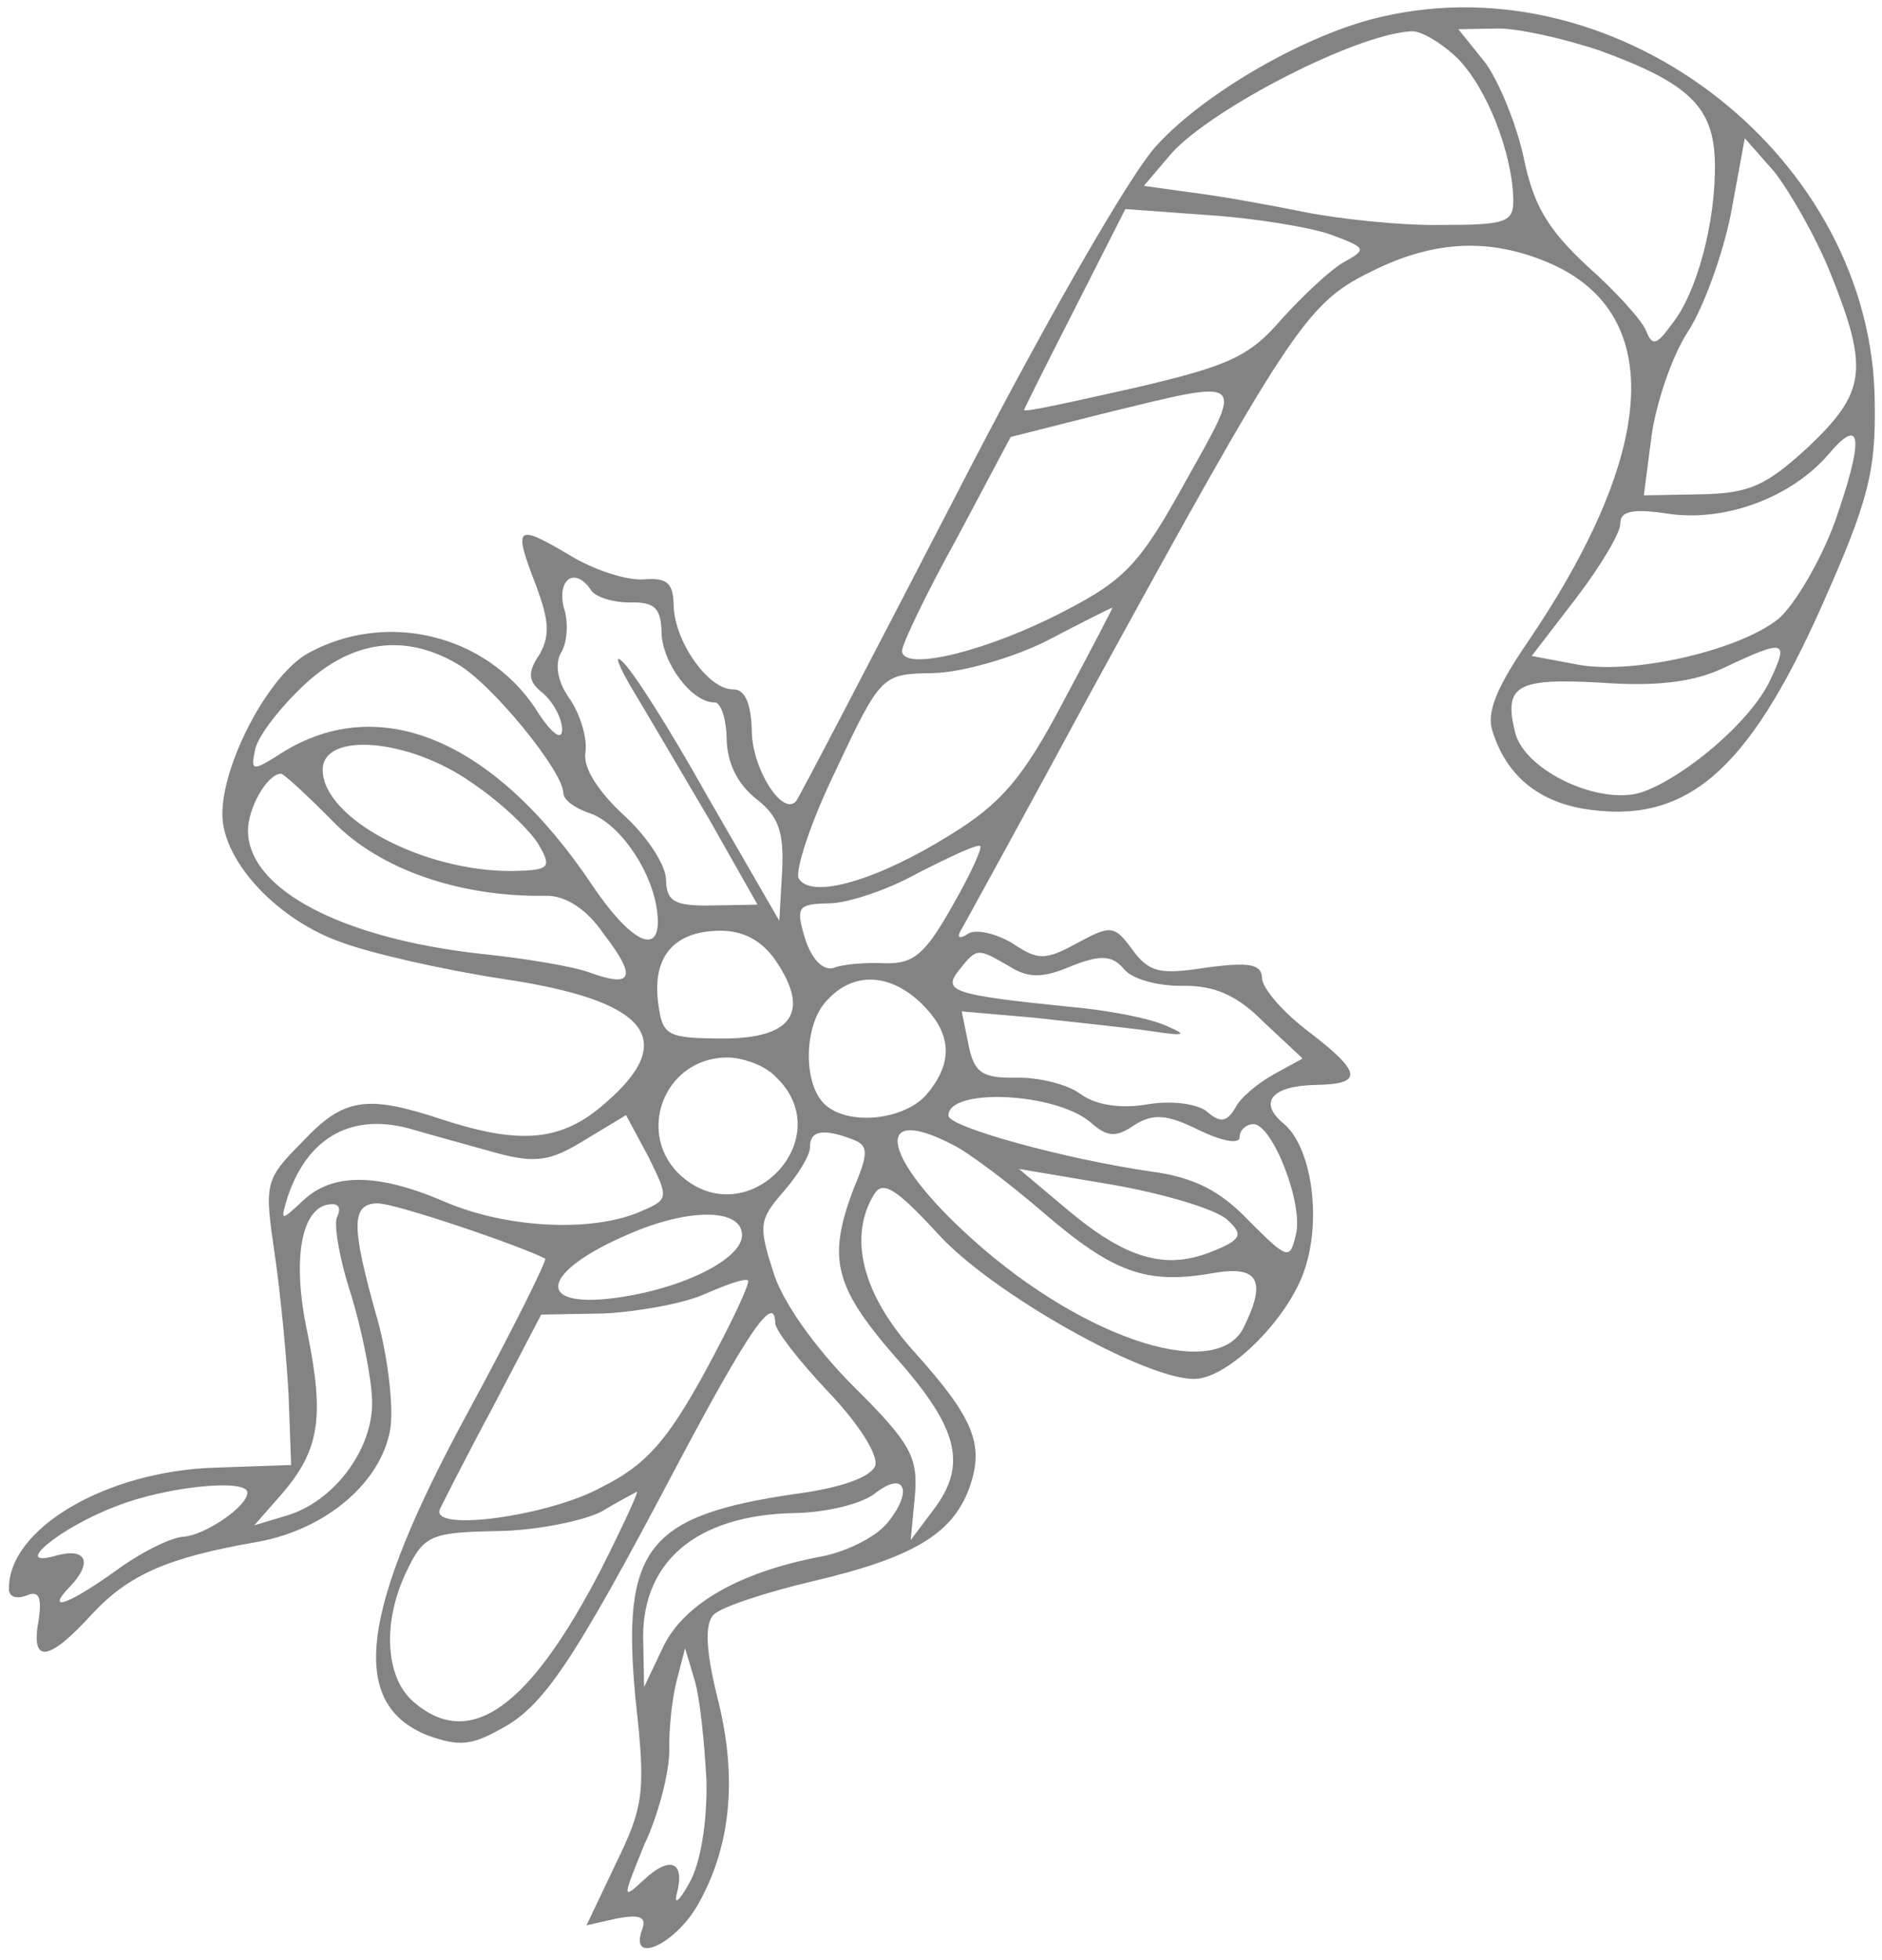 <?xml version="1.0" encoding="UTF-8"?> <svg xmlns="http://www.w3.org/2000/svg" width="97" height="101" viewBox="0 0 97 101" fill="none"><path d="M71.243 0.857C67.415 1.71 62.127 4.748 59.636 7.473C58.293 8.871 53.683 16.93 49.278 25.509C44.873 34.023 41.158 41.151 41.03 41.284C40.328 42.082 38.785 39.625 38.75 37.729C38.723 36.226 38.384 35.513 37.798 35.524C36.495 35.547 34.755 33.029 34.722 31.198C34.7 30.022 34.37 29.766 33.198 29.853C32.353 29.933 30.583 29.377 29.265 28.551C26.565 26.965 26.437 27.098 27.668 30.279C28.285 31.968 28.364 32.751 27.796 33.742C27.161 34.669 27.235 35.125 27.962 35.701C28.492 36.149 28.963 36.99 28.974 37.579C28.986 38.232 28.391 37.785 27.586 36.492C25.04 32.68 19.936 31.465 15.935 33.629C13.87 34.712 11.414 39.399 11.462 42.013C11.506 44.432 14.363 47.453 17.641 48.571C19.15 49.132 22.88 49.98 25.951 50.448C33.399 51.556 34.999 53.554 31.214 56.826C28.97 58.828 26.823 58.998 22.825 57.697C18.892 56.394 17.721 56.546 15.549 58.874C13.629 60.804 13.633 61.001 14.154 64.587C14.452 66.609 14.773 69.937 14.874 71.897L15.005 75.491L11.098 75.626C5.497 75.793 0.404 78.761 0.461 81.899C0.468 82.291 0.861 82.415 1.379 82.209C2.025 81.936 2.163 82.326 1.989 83.506C1.573 85.736 2.484 85.654 4.72 83.195C6.637 81.134 8.641 80.248 13.317 79.444C16.824 78.792 19.647 76.388 20.118 73.633C20.292 72.453 19.984 69.843 19.427 67.892C18.104 63.208 18.082 62.032 19.45 62.007C20.362 61.991 26.919 64.226 28.103 64.859C28.17 64.988 26.411 68.551 24.078 72.843C18.531 83.077 17.965 87.795 22.035 89.421C23.609 89.981 24.26 89.97 25.808 89.092C28.003 87.941 29.525 85.69 34.816 75.657C38.595 68.527 39.928 66.607 39.957 68.176C39.964 68.568 41.231 70.18 42.693 71.723C44.287 73.394 45.294 75.01 45.108 75.537C44.859 76.13 43.305 76.681 40.965 76.984C33.362 78.102 32.023 79.761 32.752 87.528C33.296 92.357 33.179 93.078 31.734 96.046L30.228 99.212L31.785 98.857C32.954 98.64 33.347 98.763 33.099 99.421C32.416 101.265 34.743 100.242 35.943 98.193C37.648 95.221 38.04 91.683 36.987 87.517C36.354 84.979 36.33 83.671 36.778 83.206C37.161 82.807 39.493 82.045 41.894 81.479C47.019 80.275 49.082 79.061 49.951 76.692C50.757 74.454 50.211 73.091 47.086 69.617C44.425 66.657 43.72 63.727 45.049 61.546C45.492 60.819 46.15 61.199 48.344 63.579C51.07 66.603 59.036 71.101 61.577 71.055C63.336 71.024 66.471 67.894 67.272 65.33C68.135 62.634 67.548 59.048 66.159 57.896C64.836 56.809 65.537 55.946 67.816 55.905C70.292 55.861 70.216 55.273 67.374 53.102C66.119 52.144 65.054 50.92 65.044 50.398C65.031 49.678 64.378 49.56 62.168 49.861C59.764 50.231 59.24 50.11 58.372 48.949C57.436 47.658 57.241 47.661 55.499 48.608C53.886 49.487 53.495 49.494 52.176 48.602C51.319 48.095 50.272 47.852 49.886 48.121C49.5 48.389 49.304 48.327 49.493 47.997C49.682 47.667 52.773 42.053 56.303 35.517C66.329 17.225 67.343 15.638 70.507 14.077C73.67 12.451 76.532 12.203 79.618 13.455C85.853 15.958 85.527 23.091 78.738 33.086C77.151 35.403 76.589 36.721 76.932 37.695C77.624 39.906 79.212 41.25 81.566 41.666C86.86 42.551 90.068 39.812 93.886 31.244C96.265 25.905 96.692 24.328 96.626 20.733C96.528 8.182 83.572 -1.981 71.243 0.857ZM75.127 3.01C76.654 4.551 77.953 7.928 77.996 10.281C78.017 11.457 77.629 11.595 74.241 11.591C72.222 11.627 69.088 11.291 67.257 10.932C65.491 10.572 62.876 10.096 61.44 9.925L58.957 9.578L60.424 7.851C62.597 5.524 69.827 1.798 72.691 1.615C73.21 1.54 74.331 2.239 75.127 3.01ZM82.483 2.616C87.074 4.298 88.335 5.518 88.387 8.394C88.442 11.4 87.466 15.079 86.192 16.671C85.366 17.798 85.171 17.867 84.83 17.023C84.625 16.503 83.229 14.96 81.772 13.678C79.783 11.818 79.044 10.589 78.544 8.179C78.188 6.485 77.3 4.278 76.565 3.245L75.165 1.505L77.184 1.469C78.226 1.45 80.647 1.995 82.483 2.616ZM94.355 14.105C96.335 19.039 96.161 20.219 93.215 23.018C91.036 25.018 90.196 25.426 87.656 25.472L84.725 25.524L85.125 22.444C85.355 20.806 86.158 18.372 86.982 17.115C87.806 15.858 88.799 13.094 89.216 10.994L89.928 7.124L91.458 8.861C92.259 9.893 93.604 12.223 94.355 14.105ZM68.581 12.085C70.418 12.771 70.484 12.835 69.259 13.511C68.549 13.916 67.14 15.249 66.054 16.446C64.395 18.372 63.361 18.848 58.495 19.982C55.316 20.693 52.785 21.262 52.782 21.131C52.781 21.066 53.976 18.69 55.423 15.853L58.002 10.772L62.308 11.087C64.656 11.24 67.532 11.712 68.581 12.085ZM61.124 24.773C58.79 28.999 58.024 29.863 54.861 31.489C50.988 33.521 46.513 34.647 46.493 33.536C46.487 33.209 47.742 30.572 49.319 27.732L52.091 22.516L56.825 21.32C64.35 19.484 64.153 19.357 61.124 24.773ZM94.588 26.851C93.843 28.891 92.516 31.138 91.682 31.872C89.627 33.544 83.982 34.822 81.169 34.219L78.946 33.801L81.238 30.818C82.51 29.16 83.522 27.442 83.513 26.985C83.501 26.331 84.15 26.189 86.045 26.481C88.92 26.887 92.285 25.65 94.2 23.458C95.986 21.333 96.074 22.574 94.588 26.851ZM30.472 30.425C30.674 30.748 31.591 31.059 32.503 31.042C33.741 31.02 34.073 31.341 34.095 32.583C34.124 34.151 35.66 36.216 36.833 36.195C37.158 36.189 37.434 37.034 37.453 38.08C37.476 39.322 38.017 40.423 39.009 41.19C40.133 42.085 40.408 42.865 40.314 44.893L40.165 47.446L36.465 41.04C34.512 37.544 32.499 34.377 32.037 34.058C31.639 33.673 31.913 34.387 32.652 35.616C33.391 36.845 35.139 39.821 36.551 42.215L39.043 46.616L36.698 46.658C34.744 46.694 34.348 46.439 34.328 45.328C34.313 44.544 33.309 43.058 32.182 42.032C30.857 40.814 30.053 39.586 30.169 38.799C30.286 38.078 29.939 36.907 29.402 36.067C28.734 35.164 28.587 34.251 28.902 33.657C29.22 33.194 29.33 32.08 29.055 31.3C28.702 29.803 29.668 29.197 30.472 30.425ZM54.815 36.132C52.737 40.093 51.589 41.421 48.947 43.038C45.274 45.327 41.84 46.37 41.168 45.27C40.966 44.882 41.767 42.383 43.086 39.678C45.407 34.733 45.472 34.731 48.077 34.684C49.576 34.657 52.233 33.89 53.976 33.009C55.783 32.061 57.268 31.315 57.334 31.314C57.398 31.247 56.264 33.425 54.815 36.132ZM23.569 34.211C25.347 35.225 29.013 39.736 29.033 40.847C29.041 41.239 29.634 41.62 30.29 41.87C31.797 42.301 33.468 44.624 33.832 46.71C34.271 49.383 32.697 48.823 30.555 45.658C25.463 38.034 19.423 35.528 14.273 38.955C12.985 39.763 12.918 39.699 13.159 38.583C13.341 37.86 14.487 36.401 15.704 35.268C18.139 33.001 20.869 32.625 23.569 34.211ZM91.219 35.084C90.215 37.194 86.814 40.067 84.613 40.826C82.475 41.518 78.664 39.756 78.107 37.805C77.475 35.332 78.12 34.928 82.49 35.176C85.361 35.386 87.311 35.154 88.861 34.407C92.027 32.912 92.223 32.974 91.219 35.084ZM24.333 40.343C25.85 41.362 27.375 42.838 27.779 43.55C28.452 44.715 28.324 44.848 26.37 44.883C21.809 44.9 16.678 42.181 16.632 39.697C16.595 37.671 21.098 38.047 24.333 40.343ZM17.202 42.367C19.593 44.809 23.724 46.238 28.153 46.158C29.13 46.141 30.25 46.84 31.121 48.132C32.856 50.389 32.605 50.917 30.375 50.107C29.522 49.795 27.039 49.382 24.884 49.16C17.638 48.375 12.835 45.846 12.78 42.84C12.759 41.663 13.769 39.88 14.485 39.867C14.616 39.864 15.808 40.954 17.202 42.367ZM49.078 46.697C47.69 49.141 47.113 49.675 45.614 49.636C44.635 49.588 43.464 49.675 42.946 49.88C42.428 50.02 41.831 49.443 41.485 48.337C40.999 46.712 41.127 46.579 42.755 46.549C43.732 46.532 45.805 45.84 47.353 44.963C48.967 44.149 50.388 43.469 50.52 43.598C50.652 43.661 50.026 45.045 49.078 46.697ZM40.008 49.541C41.749 52.125 40.862 53.514 37.279 53.513C34.346 53.501 34.149 53.373 33.922 51.678C33.619 49.329 34.702 48.002 37.047 47.96C38.285 47.938 39.271 48.443 40.008 49.541ZM52.002 49.782C52.991 50.419 53.772 50.404 55.194 49.79C56.747 49.174 57.334 49.229 57.934 49.937C58.334 50.453 59.709 50.821 60.947 50.798C62.575 50.769 63.757 51.271 65.151 52.684L67.14 54.544L65.656 55.356C64.818 55.828 63.919 56.564 63.668 57.091C63.225 57.819 62.901 57.89 62.172 57.249C61.644 56.866 60.338 56.694 59.103 56.912C57.804 57.132 56.498 56.959 55.706 56.385C55.045 55.874 53.539 55.508 52.367 55.53C50.673 55.56 50.213 55.307 49.926 53.874L49.568 52.115L53.288 52.44C55.312 52.665 57.989 52.944 59.23 53.118C61.125 53.41 61.254 53.343 60.072 52.841C59.218 52.464 57.06 52.045 55.167 51.883C49.162 51.272 48.572 51.087 49.4 50.026C50.355 48.831 50.355 48.831 52.002 49.782ZM47.475 51.695C49.067 53.235 49.16 54.737 47.757 56.397C46.608 57.726 43.682 58.04 42.488 56.885C41.36 55.793 41.434 52.719 42.651 51.52C43.992 50.058 45.883 50.154 47.475 51.695ZM39.986 55.491C43.302 58.635 38.571 63.624 35.128 60.613C32.743 58.498 34.17 54.55 37.427 54.491C38.274 54.476 39.455 54.912 39.986 55.491ZM56.188 57.815C57.049 58.584 57.506 58.641 58.471 57.97C59.438 57.364 60.155 57.416 61.799 58.236C62.982 58.804 63.898 58.983 63.891 58.591C63.885 58.264 64.204 57.932 64.595 57.925C65.572 57.907 67.212 62.062 66.785 63.639C66.483 64.952 66.351 64.889 64.36 62.898C62.899 61.355 61.518 60.661 59.362 60.373C54.92 59.733 48.895 58.077 48.884 57.489C48.858 56.05 54.336 56.279 56.188 57.815ZM25.593 59.412C27.623 59.964 28.402 59.819 30.142 58.742L32.268 57.461L33.415 59.598C34.498 61.801 34.498 61.801 32.881 62.484C30.359 63.511 26.054 63.261 22.967 61.944C19.487 60.437 17.14 60.414 15.603 61.88C14.45 62.947 14.45 62.947 14.818 61.698C15.868 58.541 18.192 57.322 21.205 58.183C22.253 58.491 24.283 59.043 25.593 59.412ZM43.889 58.69C44.742 59.002 44.813 59.327 44.001 61.238C42.633 64.859 42.985 66.291 46.179 69.96C49.439 73.628 49.865 75.516 48.083 77.837L46.937 79.361L47.156 77.069C47.316 75.105 46.977 74.391 43.991 71.438C42 69.447 40.261 66.993 39.843 65.497C39.084 63.157 39.143 62.829 40.355 61.434C41.121 60.571 41.754 59.513 41.747 59.121C41.731 58.271 42.38 58.129 43.889 58.69ZM49.107 58.988C49.896 59.366 52.01 60.963 53.797 62.5C57.372 65.574 59.077 66.197 62.455 65.613C64.858 65.177 65.328 65.953 64.071 68.461C62.559 71.299 55.346 68.814 49.578 63.36C45.401 59.447 45.094 56.903 49.107 58.988ZM63.252 62.852C64.113 63.622 63.987 63.885 62.435 64.502C60.041 65.46 58.01 64.843 55.032 62.347L52.518 60.234L57.42 61.062C60.1 61.536 62.721 62.339 63.252 62.852ZM17.378 62.698C17.188 63.029 17.482 64.854 18.103 66.739C18.657 68.56 19.159 71.035 19.18 72.212C19.225 74.695 17.19 77.413 14.726 78.111L13.106 78.598L14.447 77.07C16.49 74.745 16.719 73.041 15.859 68.741C15.006 64.833 15.542 62.078 17.105 62.049C17.496 62.042 17.566 62.303 17.378 62.698ZM38.245 63.63C38.268 64.872 35.169 66.431 31.658 66.887C27.498 67.42 27.919 65.516 32.38 63.605C35.483 62.241 38.22 62.257 38.245 63.63ZM36.353 70.66C34.399 74.226 33.314 75.488 30.989 76.641C28.28 78.128 22.17 78.958 22.67 77.772C22.795 77.508 23.99 75.133 25.376 72.558L27.895 67.739L31.152 67.681C32.974 67.582 35.312 67.148 36.346 66.672C37.445 66.194 38.416 65.85 38.549 65.978C38.681 66.107 37.677 68.217 36.353 70.66ZM12.75 76.904C12.763 77.623 10.575 79.101 9.468 79.186C8.882 79.197 7.332 79.944 6.046 80.883C3.538 82.693 2.307 83.108 3.586 81.777C4.801 80.513 4.461 79.734 2.905 80.155C0.507 80.852 3.074 78.713 5.986 77.615C8.574 76.587 12.737 76.185 12.75 76.904ZM45.684 78.534C45.046 79.265 43.496 80.012 42.197 80.231C38.106 81.024 35.269 82.644 34.201 84.821L33.197 86.932L33.157 84.775C32.95 80.529 35.837 78.058 40.983 77.965C42.546 77.937 44.362 77.512 45.069 76.976C46.675 75.705 47.087 76.874 45.684 78.534ZM31 80.825C27.287 88.019 24.2 90.232 21.286 87.669C19.829 86.388 19.712 83.513 20.968 80.941C21.847 79.094 22.235 78.956 25.687 78.894C27.707 78.858 30.108 78.357 31.012 77.883C31.914 77.344 32.689 76.937 32.818 76.87C32.947 76.802 32.132 78.582 31 80.825ZM36.413 91.778C36.452 93.934 36.099 96.033 35.531 97.024C35.027 97.948 34.706 98.216 34.889 97.559C35.315 95.916 34.528 95.604 33.183 96.87C32.029 97.937 32.092 97.805 33.214 95.039C33.967 93.456 34.513 91.223 34.494 90.177C34.474 89.066 34.641 87.494 34.884 86.574L35.31 84.932L35.796 86.558C36.074 87.468 36.312 89.818 36.413 91.778Z" fill="#838383"></path></svg> 